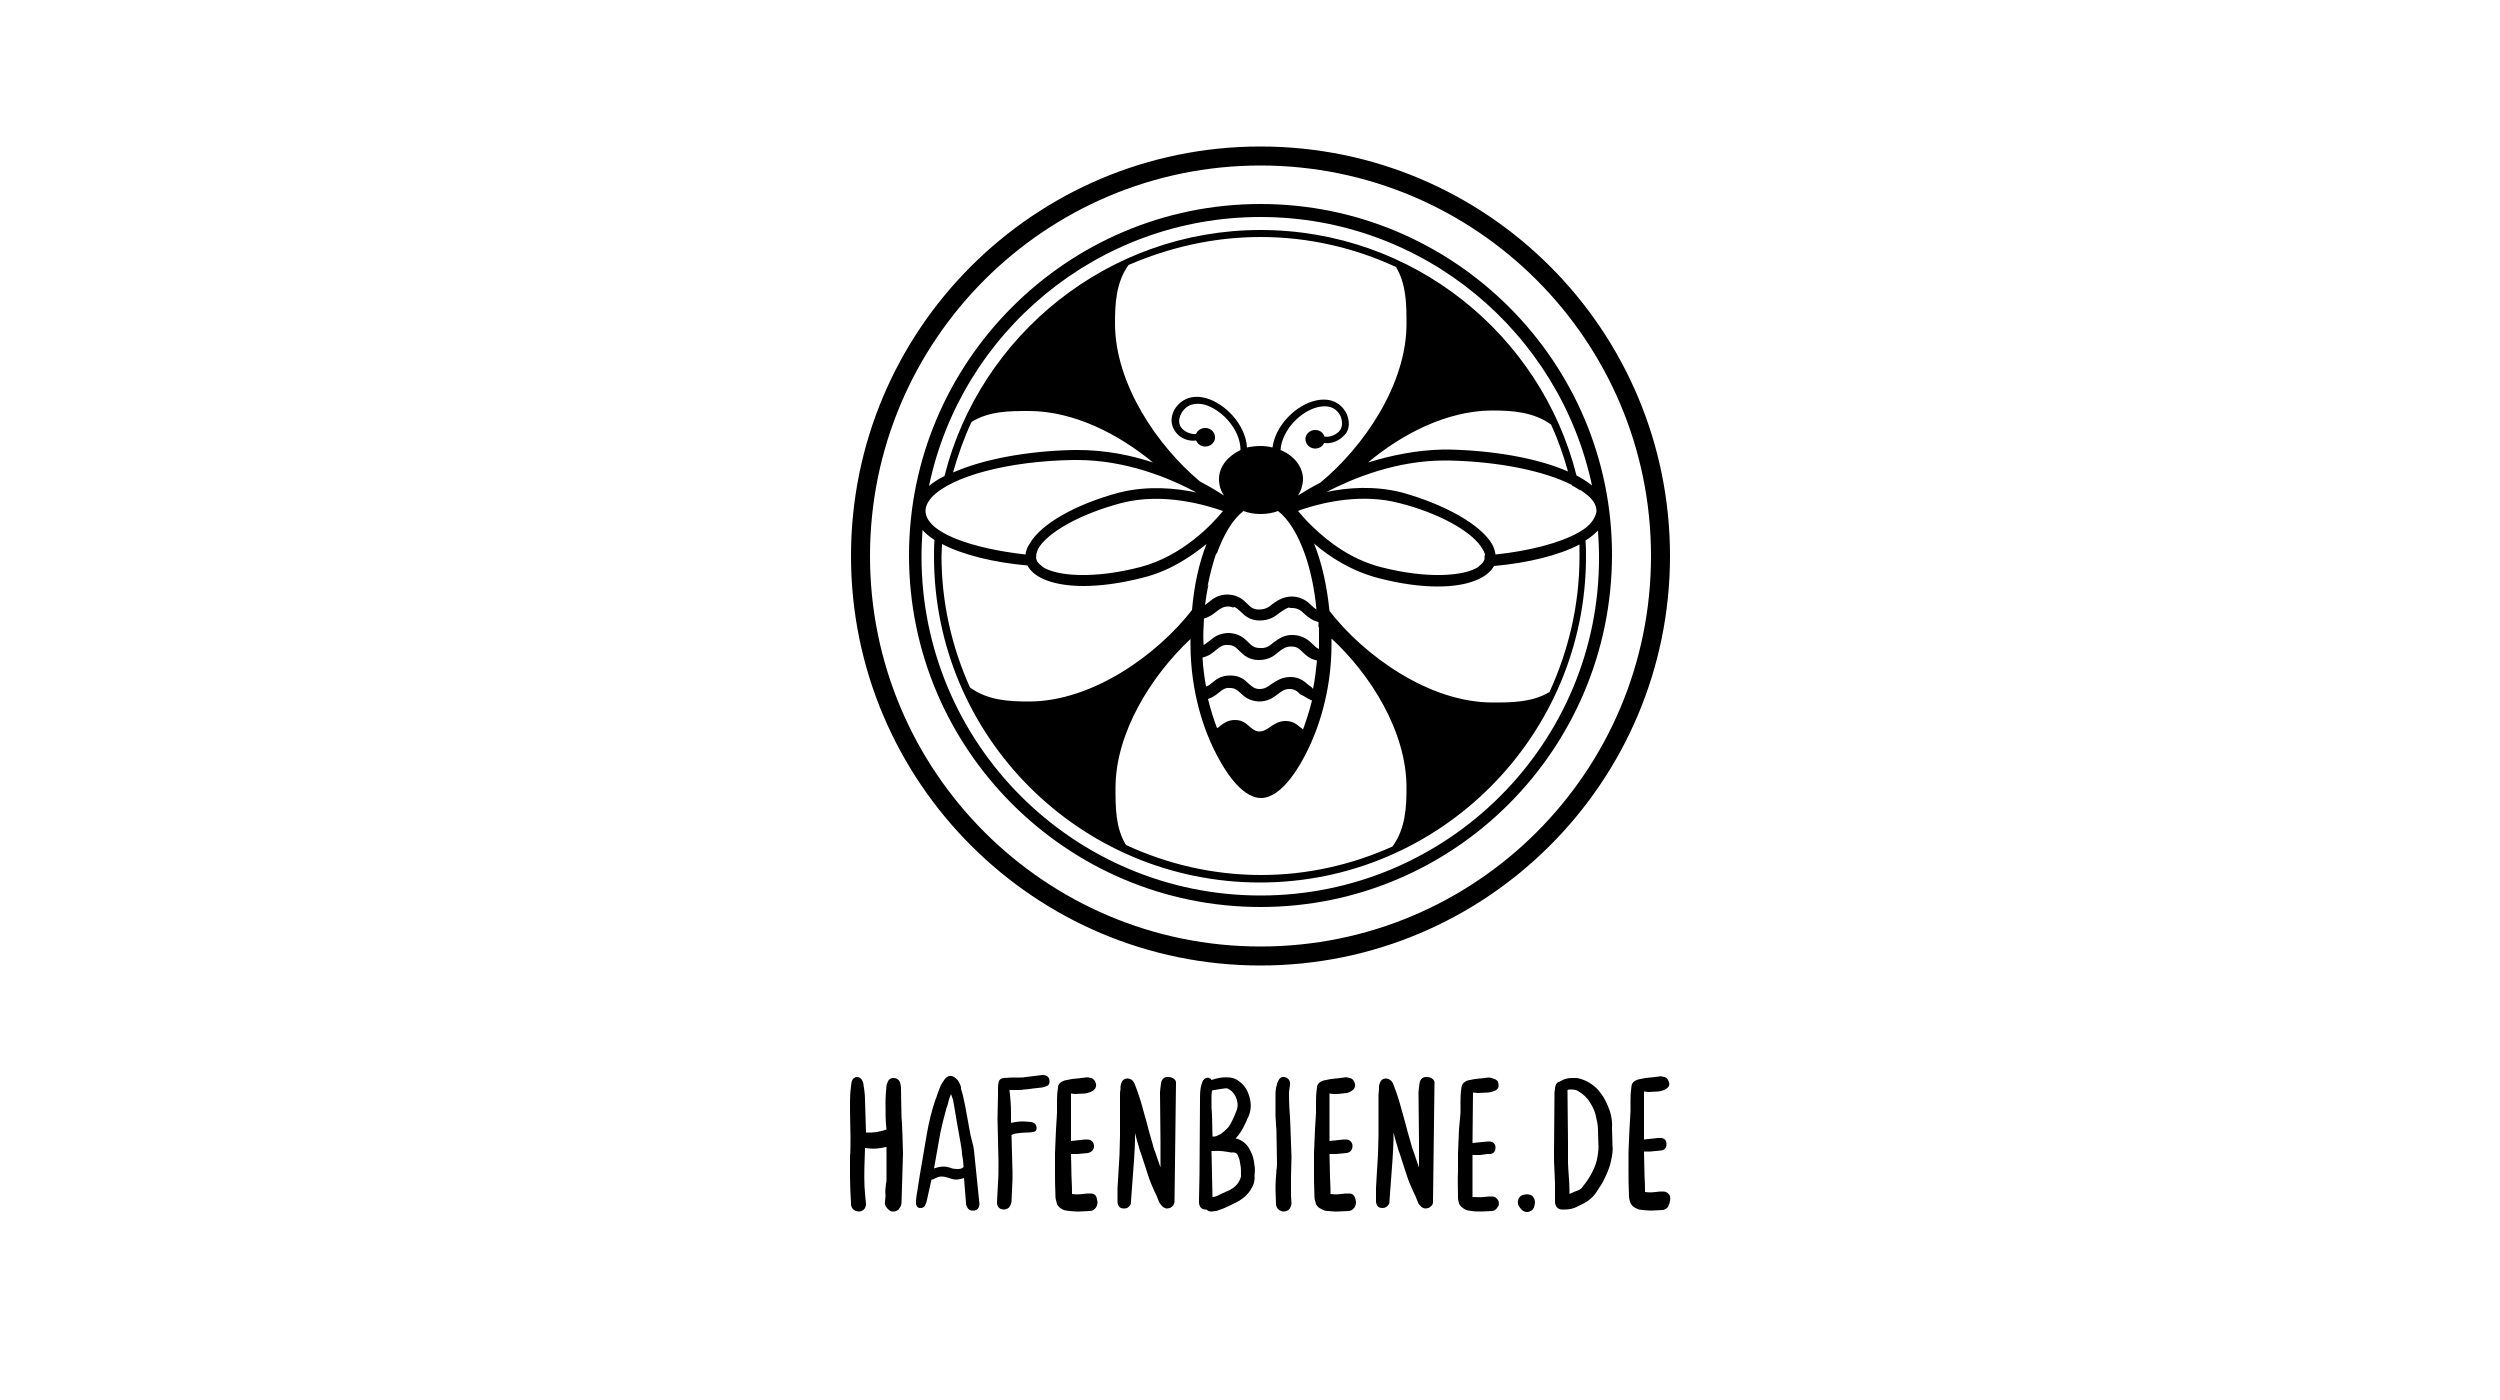 <?xml version="1.0" encoding="utf-8"?>
<!-- Generator: $$$/GeneralStr/196=Adobe Illustrator 27.6.0, SVG Export Plug-In . SVG Version: 6.00 Build 0)  -->
<svg version="1.1" id="Ebene_1" xmlns="http://www.w3.org/2000/svg" xmlns:xlink="http://www.w3.org/1999/xlink" x="0px" y="0px"
	 viewBox="0 0 500 280" style="enable-background:new 0 0 500 280;" xml:space="preserve">
<g>
	<g>
		<g>
			<path d="M191.7,216.3l-0.2-0.3c-0.1-0.1-0.2-0.2-0.3-0.3c-0.4-0.4-0.9-0.6-1.3-0.5c-0.3,0-0.7,0.3-1,0.7s-0.6,0.9-0.8,1.3
				l-0.5,1.3c-0.2,0.5-0.3,1-0.5,1.4c-0.8,2.3-1.3,4.5-1.7,6.7l-1.4,8.2l-0.6,3.8c-0.1,0.3-0.1,0.8-0.2,1.5c0,0.2,0,0.4,0,0.7
				c0.1,0.4,0.3,0.8,0.8,0.8s0.8-0.1,1-0.5c0.1-0.3,0.2-0.4,0.3-0.7l1-4.5c0.5,0.1,0.8-0.5,1.9-0.6c1.2,0,1.8,0.5,2.8,0.6
				c0.7,0.1,1.8-0.3,1.8-0.3l0.4,5c0,0.3,0,0.4,0.1,0.5c0.2,0.7,0.7,1.1,1.3,1c0.1,0,0.2,0,0.3,0c0.6-0.1,0.9-0.5,1-1.2l-1.1-10.8
				c-0.1-0.4-0.1-0.9-0.3-1.5l-0.2-0.8l-0.2-0.8l-1.1-6c-0.3-1.4-0.5-2.4-0.8-3.2C192.3,217.4,192,216.8,191.7,216.3z M191.4,224.6
				c0.3,1.6,0.5,2.8,0.7,3.9c0.1,0.8,0.3,1.5,0.3,2.3l0.2,1.2l0.1,1.2v0.2c0,0-0.3,0.5-1.5,0.4c-1.1-0.1-0.8-0.2-1.7-0.4
				c-1.3-0.3-2.7,0.3-2.7,0.3l1.3-7.3c0.3-1.4,0.7-3,1.2-4.8c0.2-0.4,0.3-1,0.5-1.7l0.4-1.1l0.1,0.3c0.1,0.3,0.2,0.6,0.3,0.8
				l0.4,2.3L191.4,224.6z"/>
			<path d="M180.4,224.8c0-0.6-0.1-1-0.1-1.4l-0.1-5.3v-0.7c-0.1-0.4-0.1-0.7-0.2-0.9c-0.2-0.6-0.7-0.9-1.3-0.9s-1,0.3-1.2,0.9
				c-0.1,0.3-0.2,0.4-0.2,0.7c-0.1,0.9-0.2,2.1-0.2,3.4c0,2,0,3.8,0.2,5.3l-1,0.3c-0.3,0.1-0.7,0.1-0.8,0.2c-0.3,0-0.7,0.1-1.1,0.1
				h-1.1h-0.1l-0.2-6.5c0-0.9-0.1-1.9-0.3-3c0-0.3-0.1-0.5-0.2-0.8c-0.2-0.5-0.6-0.8-1.1-0.8h-0.1h-0.1c-0.5,0.2-0.8,0.5-0.9,1.1
				l-0.1,0.8c0,0.3-0.1,0.6-0.1,0.8c-0.1,1.1-0.1,2.3-0.1,3.8l0.1,5.6c0,1.4,0,2.8-0.1,3.8c0,0.4,0,1,0,1.7v1.6
				c0,2.4,0.1,4.5,0.2,6.1v0.3c0.2,0.9,0.8,1.3,1.7,1.3c0.8-0.1,1.3-0.7,1.3-1.5l-0.2-2.1c0-0.6-0.1-1.1-0.1-1.4
				c-0.1-2.3,0-4.8,0.1-7.7l0.9,0.1c0.9,0.1,2,0,3.3-0.3h0.1v6.3c0,0.3,0,0.7-0.1,1c-0.1,0.8-0.2,1.7-0.1,2.3v0.3l-0.1,1.1
				c-0.1,0.6,0.2,1.1,0.8,1.6c0.3,0.3,0.6,0.3,0.9,0.3h0.1c0.3,0,0.7-0.2,0.9-0.4c0.3-0.4,0.6-0.8,0.6-1.3l0.3-9.9
				c0-1.3-0.1-2.4-0.1-3.4L180.4,224.8z"/>
			<path d="M218.1,238.7c-0.5,0-1,0-1.6,0.1c-0.7,0.1-1.3,0.1-2.1,0c0-0.1,0-0.2,0-0.3c0-0.4,0-1.4-0.1-3.1l-0.1-4.6
				c0.3,0,0.8,0,1.3,0l2.1-0.2c0.8-0.2,1.2-0.7,1.2-1.4s-0.5-1.3-1.3-1.3c-0.2,0-0.3,0-0.5,0l-2.8,0.3v-9.5l0.8,0.1l1.9-0.1
				c0.3,0,0.4-0.1,0.6-0.1c0.3-0.1,0.7-0.2,1-0.4c0.5-0.3,0.8-0.8,0.7-1.4c-0.2-0.8-0.6-1.1-1-1.2c-0.4-0.1-0.8-0.2-1.1-0.1
				c-0.7,0.1-1.6,0.2-2.7,0.3c-0.6,0.1-1.1,0.2-1.5,0.3c-0.3,0.1-0.7,0.3-0.9,0.5c-0.3,0.3-0.4,0.6-0.4,0.9
				c-0.2,1.3-0.2,2.3-0.2,2.9c0,0.8,0,1.5,0,2.2l-0.2,3.3c-0.1,1.5-0.1,3.1-0.2,4.7v1.8c0,0.8,0,1.3,0,1.8c0,1.5,0,3.3,0.1,5.3
				c0,0.3,0.2,0.8,0.3,1.3c0.1,0.3,0.3,0.4,0.4,0.6c0.5,0.4,1,0.7,1.4,0.7l0.7,0.1c0.4,0,0.8,0.1,1.3,0.1c0.3,0,0.5,0,0.8,0l2-0.1
				c0.5,0,0.9-0.3,1.2-0.7c0.3-0.5,0.4-1.1,0.2-1.6C219.3,239,218.8,238.7,218.1,238.7z"/>
			<path d="M233.8,215.4c-0.9-0.1-1.5,0.4-1.6,1.3c-0.1,0.8-0.2,1.4-0.2,1.8l0.1,9.9v5.1l-1.1-3.2c-0.3-0.7-0.4-1.2-0.5-1.6
				c-0.3-1.1-0.7-2.3-1-3.6l-1-3.6c-0.3-1.1-0.8-2.8-1.6-4.8l-0.1-0.2c-0.3-0.5-0.7-0.8-1.3-0.8c-0.7,0-1.1,0.4-1.3,1.1l-0.1,0.5
				v0.3c0,0.1,0,0.2,0,0.3c-0.1,0.3-0.1,0.8-0.1,1.3v7.9c0,1.3-0.1,2.7-0.1,3.9l-0.4,6.7v2.6c0,0.2,0,0.4,0.1,0.6
				c0.2,0.6,0.6,0.8,1.2,0.8c0.7,0,1-0.3,1.3-0.8c0.1-0.2,0.1-0.4,0.1-0.7l0.6-8.1c0.1-1.8,0.2-3.1,0.2-4v-1.5l0.5,1.9
				c0.3,0.8,0.4,1.6,0.7,2.2l1.4,4.3c0.4,1.3,0.9,2.4,1.3,3.3c0.3,0.6,0.6,1.2,0.8,1.8l0.1,0.3c0.1,0.2,0.2,0.3,0.2,0.3
				c0.2,0.3,0.4,0.5,0.6,0.7c0.3,0.2,0.6,0.3,0.8,0.3c0.2,0,0.4-0.1,0.6-0.1c0.5-0.3,0.8-0.6,0.9-1.2l0.3-23.9
				C235.2,216,234.7,215.5,233.8,215.4z"/>
			<path d="M258.3,231.4l-0.2-5.6c0-0.9-0.1-1.7-0.1-2.3c-0.1-1.3-0.2-2.8-0.2-4.7c0-0.3,0-0.7,0.1-1.1l0.1-0.8
				c0.1-0.7-0.3-1.2-0.8-1.4c-0.7-0.3-1.3,0-1.6,0.8c-0.1,0.2-0.2,0.3-0.2,0.6c-0.3,0.8-0.3,1.5-0.3,2.3v3.9l0.1,1.9
				c0.1,0.8,0.1,1.4,0.1,1.8l0.1,5.8c0,0.5,0,0.9-0.1,1.3c-0.1,1.3-0.2,2.6-0.2,3.9l0.1,3c0,0.4,0.2,0.8,0.4,1
				c0.3,0.3,0.7,0.5,1.1,0.5h0.1c0.4,0,0.8-0.2,1-0.4c0.3-0.3,0.4-0.7,0.5-1.1l-0.1-1.7c0-1.5,0-2.8,0-3.7L258.3,231.4z"/>
			<path d="M269.8,238.7c-0.5,0-1,0-1.6,0.1c-0.7,0.1-1.3,0.1-2.1,0c0-0.1,0-0.2,0-0.3c0-0.4,0-1.4-0.1-3.1l-0.1-4.6
				c0.3,0,0.8,0,1.3,0c0,0,1.3-0.1,2.1-0.2c0.8-0.1,1.2-0.7,1.2-1.4s-0.5-1.3-1.3-1.3c-0.2,0-0.3,0-0.5,0l-2.8,0.3v-9.5l0.8,0.1
				c0,0,1.3,0,1.7-0.1c0.3,0,0.8-0.1,1-0.1c0.3-0.1,0.6-0.2,0.9-0.4c0.5-0.3,0.8-0.8,0.7-1.4c-0.2-0.8-0.6-1.1-1-1.2
				s-0.8-0.2-1.2-0.1c-0.7,0.1-1.5,0.2-2.6,0.3c-0.6,0.1-1.1,0.2-1.5,0.3c-0.3,0.1-0.7,0.3-0.9,0.5c-0.3,0.3-0.4,0.6-0.4,0.9
				c-0.2,1.3-0.2,2.3-0.2,2.9c0,0.8,0,1.5,0,2.2l-0.2,3.3c-0.1,1.5-0.1,3.1-0.2,4.7v1.8c0,0.8,0,1.3,0,1.8c0,1.5,0,3.3,0.1,5.3
				c0,0.5,0.2,0.8,0.3,1.3c0.1,0.3,0.3,0.4,0.4,0.6c0.5,0.4,1.1,0.6,1.3,0.7c0.3,0.1,0.7,0.1,0.7,0.1c0.4,0,0.8,0.1,1.3,0.1
				c0.3,0,0.5,0,0.8,0l2-0.1c0.5,0,0.9-0.3,1.2-0.7c0.3-0.5,0.4-1.1,0.2-1.6C270.9,239,270.5,238.7,269.8,238.7z"/>
			<path d="M285.5,215.4c-0.9-0.1-1.5,0.4-1.6,1.3c-0.1,0.8-0.2,1.4-0.2,1.8l0.1,9.9v5.1l-1.1-3.2c-0.3-0.7-0.4-1.2-0.5-1.6
				c-0.3-1.1-0.7-2.3-1-3.6l-1-3.6c-0.3-1.1-0.8-2.8-1.6-4.8l-0.1-0.2c-0.3-0.5-0.8-0.8-1.3-0.8c-0.7,0-1.1,0.4-1.3,1.1
				c0,0-0.1,0.3-0.1,0.5c0,0.2,0,0.3,0,0.5c0,0.2-0.1,0.8-0.1,1.3v7.9c0,1.3-0.1,2.7-0.1,3.9c0,0-0.4,6.3-0.4,6.7c0,0.7,0,2.6,0,2.6
				c0,0.2,0,0.4,0.1,0.6c0.2,0.6,0.6,0.8,1.2,0.8s1-0.3,1.3-0.8c0.1-0.2,0.1-0.4,0.1-0.7l0.6-8.1c0.1-1.8,0.2-3.1,0.2-4v-1.5
				l0.5,1.9c0.3,0.8,0.4,1.6,0.7,2.2l1.4,4.3c0.4,1.3,0.9,2.4,1.3,3.3c0.3,0.6,0.6,1.2,0.8,1.8c0,0,0.2,0.5,0.3,0.7
				c0.2,0.3,0.4,0.5,0.6,0.7c0.3,0.2,0.6,0.3,0.8,0.3c0.2,0,0.4-0.1,0.6-0.1c0.5-0.3,0.9-0.6,0.9-1.2l0.3-23.9
				C286.9,216,286.4,215.5,285.5,215.4z"/>
			<path d="M207.3,225.4c-0.1-0.6-0.5-0.9-1.1-1c-0.3,0-1.9-0.3-3.6,0.1c-0.7,0.1-0.3,0.1-0.4,0.1v-0.8c0-0.4,0-0.8,0-1.2
				c0-1.4-0.1-2.9-0.3-4.6h1.4c0.6,0,1.1,0,1.5-0.1c0.5,0,1.1-0.1,1.8-0.2l1.8-0.2l0.4-0.1c0.6-0.2,1.2-0.3,1.1-1.3
				c-0.1-0.9-0.8-1.1-1.4-1.1l-3.3,0.4c-0.4,0.1-0.8,0.1-1.1,0.1h-0.8h-0.8c-0.7,0-1.3,0.1-1.8,0.1c-0.6,0.1-0.9,0.4-1,0.9
				c-0.1,0.5-0.1,1-0.1,1.3s0,0.8,0,1.2l-0.1,4.7l0.2,8.7c0,1.6,0,3-0.1,4.2l-0.2,3.8v0.3c0.1,0.7,0.5,1.1,1.2,1.2
				c0.3,0,0.5,0,0.7-0.1c0.3-0.1,0.6-0.3,0.8-0.8c0.1-0.2,0.1-0.3,0.2-0.6l0.2-4.6c0-0.6,0-1,0-1.4l-0.2-7.4c0,0,0.3-0.2,0.9-0.3
				c1.8-0.3,2.5-0.1,3.3-0.3C207.1,226.4,207.4,226,207.3,225.4z"/>
			<path d="M250.9,233.1c-0.1-1-0.3-2-0.8-2.9c-0.6-1.3-1.6-2.2-2.9-2.5h-0.1c0.8-0.8,1.4-1.8,1.9-2.9c0.3-0.5,0.4-1,0.7-1.5
				c0.6-1.4,0.6-2.9,0-4.5c-0.3-0.9-0.9-1.8-1.7-2.4c-0.7-0.6-1.3-0.8-2-0.9c-1.1-0.1-1.9,0-2.7,0.2l-0.7,0.2l-0.3,0.1
				c-0.1-0.2-0.2-0.3-0.3-0.3c-0.3-0.2-0.5-0.2-0.8-0.1c-0.3,0.1-0.4,0.3-0.6,0.5c-0.1,0.2-0.2,0.5-0.3,0.8
				c-0.3,0.9-0.3,2.1-0.3,3.3l-0.1,14.7l-0.1,5v0.7c0.1,0.8,0.5,1.3,1.3,1.3h0.2l0.1,0.1c0.3,0.3,0.7,0.3,1,0.3l0.7-0.1
				c0.3,0,0.5-0.1,0.7-0.2c0.3-0.1,0.7-0.2,1.1-0.4l1.3-0.6c0.5-0.3,0.8-0.4,1.2-0.6c0.6-0.3,1.1-0.7,1.6-1.1
				c0.4-0.4,0.8-0.8,1.1-1.3c0.6-0.9,0.9-1.8,0.8-2.8C251,234.2,251,233.6,250.9,233.1z M245.5,217.7c0.4,0.2,0.5,0.3,0.8,0.5
				c0.8,0.8,1.1,1.6,1.2,2.4c0.1,0.7-0.1,1.3-0.3,1.8c0,0-0.5,1.3-1.1,2.4c-0.4,0.7-1,1.3-1.7,1.8c-0.2,0.2-0.4,0.3-0.7,0.4
				c-0.3,0.2-0.6,0.3-0.8,0.3c-0.1,0-0.3,0-0.4,0l-0.1-4.3l-0.1-1.5v-2.5l0.1-0.9c0,0,0.9-0.2,1.7-0.3
				C244.8,217.7,245.4,217.6,245.5,217.7z M247.6,231.2c0.3,0.5,0.4,1.2,0.5,1.9c0.1,0.5,0.1,1.2,0.1,2.1c0,0.2-0.1,0.4-0.2,0.7
				c-0.3,0.7-0.8,1.3-1.4,1.7c-0.4,0.3-0.8,0.5-1.3,0.7c-0.4,0.2-1,0.4-1.7,0.8c-0.4,0.2-0.8,0.3-1.1,0.3l-0.1-4.6l-0.1-4.6h0.5
				c1.2-0.1,2.3,0.1,3.4,0.3h0.1C247,230.4,247.5,230.7,247.6,231.2z"/>
			<path d="M297.7,215.5c-0.7,0.1-1.6,0.2-2.7,0.3c-0.6,0.1-1.1,0.2-1.5,0.3c-0.3,0.1-0.6,0.3-0.8,0.5c-0.3,0.3-0.3,0.6-0.4,0.8
				c-0.2,1.3-0.2,2.3-0.2,2.9c0,0.8,0,1.5,0,2.3l-0.3,3.3c-0.1,1.5-0.1,3.1-0.2,4.8v1.8c0,0.8,0,1.3,0,1.8c-0.1,1.6,0,3.3,0,5.3
				c0,0.3,0.1,0.8,0.3,1.3c0.1,0.2,0.3,0.4,0.4,0.5c0.5,0.4,0.9,0.6,1.3,0.7l0.7,0.1c0.6,0.1,1.3,0.1,2.1,0.1l2-0.1
				c0.4,0,0.8-0.3,1-0.6c0.1-0.2,0.2-0.3,0.3-0.4c0.1-0.3,0.1-0.7,0-1c-0.3-0.6-0.7-0.9-1.3-0.9c-0.5,0-1,0-1.6,0.1
				c-0.7,0.1-1.4,0-2.2,0h-0.1c0-0.1,0-0.3,0-0.4c0-0.4,0-1.5,0-3.2v-4.8c0.4,0,0.9,0,1.4,0l1.6-0.2h0.3h0.3c0.7-0.1,1-0.6,1-1.3
				s-0.4-1.1-1.1-1.2c-0.2,0-0.3,0-0.5,0l-3,0.3l0.1-10.1l1,0.1l2-0.1c0.3,0,0.4-0.1,0.6-0.1c0.3-0.1,0.7-0.2,0.9-0.3
				c0.5-0.3,0.7-0.7,0.6-1.3c-0.1-0.7-0.5-0.9-0.8-1C298.4,215.6,298,215.5,297.7,215.5z"/>
		</g>
		<path d="M305.8,238.9c-0.4-0.1-0.8,0-1.3,0.1c-0.5,0.2-0.8,0.6-0.9,1.1c-0.1,0.5,0,1,0.3,1.3c0.2,0.3,0.3,0.4,0.5,0.6
			c0.3,0.3,0.7,0.4,1,0.4c0.2,0,0.3,0,0.5-0.1c0.6-0.2,0.9-0.6,1-1.2l0.1-0.6c0-0.3-0.1-0.7-0.3-1
			C306.5,239.1,306.2,239,305.8,238.9z"/>
		<path d="M322,222.3c-0.5-1.4-1.1-2.7-1.8-3.6c-1-1.4-2.4-2.4-4-2.9c-0.3-0.1-0.7-0.2-1.1-0.2h-0.9c-0.6,0-1.2,0.2-1.7,0.4
			l-0.3,0.2c-0.1,0-0.2,0.1-0.2,0.1c-0.5,0.1-0.8,0.4-0.9,0.9c-0.1,0.2-0.1,0.3-0.1,0.5l-0.1,0.8l-0.1,12.3c0,1,0,2.2,0.1,3.5
			l0.1,2.4v3v0.8c0.1,0.8,0.5,1.3,1.3,1.4c0.3,0,0.4,0,0.7,0c0.9,0,1.7-0.2,2.3-0.5l1.4-0.7c1-0.5,1.8-1.2,2.4-2
			c0.3-0.5,0.8-1.2,1.3-2c0.8-1.5,1.5-3,1.8-4.5c0.3-1.3,0.4-2.3,0.3-3.1l-0.1-3.4C322.5,224.5,322.3,223.3,322,222.3z M313.9,238.8
			c0-1.8-0.1-3.3-0.2-4.4c0-0.4-0.1-1.1-0.1-1.8v-4.2l-0.1-9.8V218c0.2-0.1,0.4-0.1,0.8-0.1c0.5,0,1,0.1,1.3,0.3
			c1,0.6,1.8,1.3,2.4,2.3c0.6,0.9,1.1,2,1.3,3.3c0.2,0.8,0.3,1.6,0.3,2.4c0,1.3,0.1,2.3,0.1,3.2c0,0.7-0.1,1.5-0.3,2.5
			c-0.3,1.3-0.9,2.6-1.8,4c-0.1,0.2-0.3,0.4-0.5,0.7l-0.6,0.8c-0.2,0.3-0.4,0.4-0.7,0.6C315.2,238.2,314.5,238.5,313.9,238.8
			C314,238.7,314,238.8,313.9,238.8z"/>
		<path d="M334,239.2c-0.3-0.6-0.8-0.9-1.3-0.9c-0.5,0-1,0-1.6,0.1c-0.7,0.1-1.4,0.1-2.1,0c0-0.1,0-0.2,0-0.3c0-0.4,0-1.5-0.1-3.1
			l-0.1-4.7c0.4,0,0.8,0,1.3,0l2.1-0.2c0.8-0.1,1.1-0.6,1.1-1.3c0-0.7-0.4-1.2-1.2-1.2c-0.2,0-0.3,0-0.5,0l-2.8,0.3v-9.6l0.9,0.1
			l1.9-0.1c0.3,0,0.4-0.1,0.6-0.1c0.3-0.1,0.7-0.2,1-0.4c0.5-0.3,0.8-0.8,0.6-1.3c-0.2-0.8-0.6-1-0.9-1.1c-0.4-0.1-0.8-0.2-1.1-0.1
			c-0.7,0.1-1.6,0.2-2.7,0.3c-0.6,0.1-1.1,0.2-1.5,0.3c-0.3,0.1-0.7,0.3-0.9,0.5c-0.3,0.3-0.4,0.6-0.4,0.9c-0.2,1.3-0.2,2.2-0.2,2.9
			s0,1.5,0,2.2l-0.2,3.3c-0.1,1.5-0.1,3.1-0.2,4.7v1.8c0,0.8,0,1.3,0,1.8c0,1.5,0,3.3,0.1,5.3c0,0.3,0.1,0.8,0.3,1.3
			c0.1,0.3,0.3,0.4,0.4,0.6c0.5,0.4,1,0.6,1.3,0.7l0.7,0.1c0.3,0,0.8,0.1,1.3,0.1c0.3,0,0.5,0,0.8,0l1.9-0.1c0.4,0,0.8-0.3,1.1-0.6
			C334.1,240.3,334.1,239.7,334,239.2z"/>
	</g>
	<g>
		<path d="M252.1,29.3c-45.3,0-81.9,36.7-81.9,81.9s36.7,81.9,81.9,81.9s81.9-36.7,81.9-81.9S297.4,29.3,252.1,29.3z M252.1,189.3
			c-43.1,0-78.1-35-78.1-78.1s35-78.1,78.1-78.1c43.1,0,78.1,35,78.1,78.1S295.3,189.3,252.1,189.3z"/>
		<path d="M252.1,40.8c-38.8,0-70.3,31.6-70.3,70.3c0,38.8,31.6,70.3,70.3,70.3c38.8,0,70.2-31.5,70.3-70.3
			C322.5,72.4,290.9,40.8,252.1,40.8z M252.1,179.1c-37.4,0-67.8-30.4-67.8-67.8c0-1.8,0.1-3.5,0.2-5.3c0.6,0.7,1.5,1.4,2.4,2
			c-0.1,1.1-0.1,2.2-0.1,3.3c0,36,29.2,65.2,65.2,65.2c36,0,65.2-29.3,65.2-65.2c0-1.1,0-2.1-0.1-3.2c1-0.6,1.8-1.3,2.5-2
			c0.1,1.7,0.2,3.5,0.2,5.2C320,148.7,289.5,179.1,252.1,179.1z M252.1,43.4c32.6,0,59.8,23.1,66.3,53.7c-0.9-0.7-1.9-1.4-3.1-2
			C308.2,66.9,282.6,46,252.1,46C221.7,46,196,67,188.9,95.2c-1.2,0.6-2.3,1.3-3.1,2C192.2,66.5,219.5,43.4,252.1,43.4z
			 M317.1,105.6C317.1,105.6,317.1,105.5,317.1,105.6c-0.4,0.3-0.9,0.6-1.4,0.9c0,0,0,0,0,0c-3.7,2.1-9.9,3.7-16.6,4.4
			c-0.1-0.7-0.3-1.4-0.7-2.1c-2.3-3.9-9.4-7.9-18-10.3c-5.5-1.4-10.9-1-15.1-0.1c5.4-2.8,14-6.3,23.6-6.3c0.2,0,0.4,0,0.7,0
			c0,0,0.1,0,0.1,0c10.1,0.2,19.2,2.1,24.7,4.9c0,0,0,0,0,0.1c0.6,0.3,1.2,0.7,1.7,1c0,0,0-0.1,0-0.1c0.7,0.5,1.4,1,1.9,1.5
			c0.9,0.9,1.3,1.8,1.3,2.8C319.1,103.4,318.4,104.6,317.1,105.6z M185.1,102.2c0-0.9,0.4-1.8,1.3-2.8c4-4.2,15.4-7.2,28.2-7.4
			c0.3,0,0.5,0,0.8,0c9.8,0,18.5,3.6,23.9,6.5c-4.2-0.9-9.8-1.4-15.4,0c-8.7,2.3-15.8,6.3-18,10.3c-0.5,0.7-0.7,1.4-0.8,2.1
			C194.5,109.7,185.2,106.6,185.1,102.2z M279.8,100.6c0.5,0.1,1,0.3,1.5,0.4c7.4,2.1,13.4,5.6,15.2,8.8c0.3,0.5,0.5,0.9,0.5,1.3
			c0,0,0,0-0.1,0c0,0.3,0,0.6,0,0.8c-0.2,0.5-0.6,1-1.2,1.4c0,0,0,0,0.1,0c-2.9,2-10.5,2.5-19.7,0.1c-5.8-1.5-10.4-5-13.4-7.9
			c0,0,0,0,0,0c-1.4-1.3-2.4-2.5-3.1-3.3c0.4-0.2,1-0.4,1.7-0.6c0,0,0,0,0,0C265.1,100.4,272.5,98.7,279.8,100.6z M315.9,111.3
			c0,9.7-2.2,18.8-6,27.1c-3.5,2.1-7.6,2.1-11.4,2.1c-12.7,0-25.7-9.4-32.6-18.3c-0.5-4.9-1.5-9.6-3.1-13.5
			c3.1,2.7,7.5,5.5,12.8,6.9c4.6,1.2,8.6,1.7,12,1.7c6,0,9.9-1.7,11.2-4.1c6.7-0.6,12.9-2.1,17.1-4.3
			C315.9,109.6,315.9,110.4,315.9,111.3z M188.4,108.8c4.2,2.2,10.4,3.7,17.1,4.3c1.2,2.4,5.1,4.1,11.2,4.1c3.3,0,7.4-0.5,12-1.7
			c5.2-1.3,9.4-4.1,12.6-6.7c-1.5,3.8-2.5,8.4-2.9,13.2c-6.9,8.9-19.9,18.3-32.6,18.3c-4,0-8.2-0.2-11.8-2.8
			c-3.6-8-5.7-16.9-5.7-26.3C188.3,110.4,188.4,109.6,188.4,108.8z M252.1,47.4c9.7,0,18.9,2.2,27.1,6c2.1,3.5,2.1,7.6,2.1,11.4
			c0,12.1-8.6,24.6-17.2,31.7c-1.9,1-3.4,1.9-4.5,2.6c0.6-0.9,0.9-1.9,1-3c0.1-2.7-1.8-5-4.5-6.1c0.3-4.1,4.2-7.9,7.6-8.6
			c1.4-0.3,3.3-0.3,4.4,1.8c0.5,1.3,0.4,2.3-0.3,3.1c-0.8,0.8-2,1.2-2.9,1c-0.1-0.3-0.3-0.5-0.4-0.7c-0.8-0.8-2-0.8-2.8-0.1
			c-0.8,0.7-0.8,1.8-0.1,2.6c0.8,0.8,2,0.8,2.8,0.1c0.2-0.2,0.3-0.3,0.4-0.6c1.3,0.2,2.9-0.3,4-1.5c0.7-0.6,1.5-2.1,0.5-4.4
			c-1.2-2.3-3.4-3.2-6.1-2.6c-3.8,0.8-8.1,4.8-8.7,9.4c-0.8-0.2-1.5-0.3-2.3-0.3c-1,0-1.9,0.1-2.8,0.3c-0.3-4.7-4.5-8.9-8.3-9.9
			c-2.7-0.7-4.9,0.2-6.2,2.3c-1.2,2.3-0.3,3.8,0.3,4.6c1,1.3,2.7,1.8,4,1.6c0.1,0.2,0.3,0.4,0.4,0.6c0.8,0.8,2,0.8,2.8,0.1
			c0.8-0.7,0.8-1.8,0.1-2.6c-0.8-0.8-2-0.8-2.8-0.1c-0.3,0.2-0.3,0.4-0.5,0.7c-0.8,0.1-2.1-0.3-2.8-1.1c-0.7-0.8-0.8-1.8-0.1-3.1
			c1.2-2,3.1-2,4.5-1.7c3.4,0.9,7.3,4.9,7.3,9.1c-2.5,1.2-4.3,3.3-4.3,5.8c0,1.2,0.3,2.3,1,3.3c-1.1-0.7-2.7-1.7-4.8-2.8
			c-8.5-7.1-17-19.5-17-31.6c0-4,0.2-8.2,2.7-11.7C233.8,49.5,242.7,47.4,252.1,47.4z M263.8,129c0,0.3,0,0.6,0,0.8
			c-0.5-0.2-0.9-0.6-1.3-1c-0.8-0.8-1.9-1.7-3.8-1.8c-1.9-0.1-3,0.8-4,1.5c-0.8,0.7-1.5,1.2-2.7,1.1c-1.2,0-1.7-0.5-2.4-1.2
			c-0.8-0.8-1.8-1.7-3.8-1.8c-1.9,0-3,0.8-3.8,1.5c-0.5,0.3-0.8,0.7-1.3,0.9c0-0.1,0-0.3,0-0.3c-0.1-1.6,0-3.3,0.1-5
			c1.1-0.3,1.9-0.9,2.5-1.4c0.8-0.6,1.3-1,2.4-1c0.4,0,0.6,0.1,0.9,0.2c0.1,0,0.2-0.1,0.3-0.1c0.4,0.2,0.8,0.5,1.2,0.9
			c0.8,0.8,1.9,1.8,3.8,1.8c2,0,3.1-0.8,4.1-1.6c0.6-0.4,1.1-0.8,1.8-1c0.1,0,0.2,0.1,0.3,0.1c0.1,0,0.2,0,0.4,0h0.1
			c1.1,0.1,1.6,0.5,2.3,1.2c0.7,0.6,1.5,1.3,2.8,1.6c0,0.3,0,0.7,0,1c0,0,0.1,0.1,0.1,0.1C263.8,126.7,263.8,127.9,263.8,129z
			 M262.4,140.1c-0.5,2-1.1,3.9-1.8,5.8c-0.2-0.2-0.3-0.3-0.5-0.4c-0.7-0.6-1.5-1.3-3-1.3c-1.4,0-2.3,0.7-3.1,1.2
			c-0.7,0.5-1.3,0.9-2.2,0.9c-0.9-0.1-1.3-0.5-1.9-1c-0.7-0.6-1.4-1.3-2.9-1.3s-2.3,0.7-3,1.2c-0.2,0.2-0.3,0.3-0.6,0.4
			c-0.7-1.8-1.3-3.8-1.8-5.8c0.9-0.3,1.6-0.8,2.2-1.3c0.7-0.6,1.3-1,2.2-0.9c1,0,1.4,0.4,2.1,1c0.8,0.8,1.8,1.6,3.7,1.7
			c1.8,0,2.9-0.8,3.8-1.5c0.8-0.6,1.3-1,2.3-1c1,0,1.5,0.4,2.2,1.1C260.7,139.1,261.4,139.7,262.4,140.1z M261.7,137
			c-0.8-0.7-1.8-1.6-3.6-1.6c-1.8,0-2.8,0.8-3.8,1.4c-0.8,0.6-1.4,1-2.4,1c-1,0-1.5-0.5-2.2-1.1c-0.8-0.8-1.8-1.6-3.6-1.6h-0.1
			c-1.8,0-2.8,0.8-3.5,1.4c-0.4,0.3-0.8,0.7-1.3,0.8c-0.3-1.8-0.6-3.8-0.7-5.8c1.3-0.3,2-0.9,2.7-1.5c0.8-0.6,1.3-1.1,2.4-1
			c1.1,0,1.6,0.5,2.3,1.2c0.8,0.8,1.9,1.8,3.8,1.8h0.1c1.9,0,3-0.8,3.9-1.6c0.8-0.6,1.4-1.1,2.5-1.1h0.1c1.1,0,1.6,0.5,2.3,1.2
			c0.6,0.6,1.4,1.3,2.8,1.6c-0.2,1.9-0.4,3.8-0.8,5.7C262.5,137.6,262.2,137.3,261.7,137z M263.3,121.9c-0.3-0.2-0.7-0.5-1-0.8
			c-0.8-0.8-1.9-1.7-3.8-1.8c-1.9,0-3,0.8-4,1.5c-0.8,0.7-1.5,1.1-2.7,1.1c-1.2,0-1.7-0.5-2.4-1.2c-0.8-0.8-1.8-1.7-3.8-1.8
			c-1.9,0-3,0.8-3.8,1.5c-0.3,0.2-0.5,0.4-0.8,0.6c0.2-1.4,0.4-2.8,0.7-4.1c-0.1,0.1-0.1,0.3-0.2,0.4c0.5-2.5,1.1-4.8,1.8-6.8
			c0,0.1,0,0.2,0,0.4c1.4-4,3.3-7.1,5.4-8.7c1,0.4,2.2,0.6,3.4,0.6c1.3,0,2.5-0.2,3.5-0.6c2.1,1.6,4,4.7,5.4,8.7c0,0,0,0,0,0
			C262.1,114,262.9,117.8,263.3,121.9z M205.8,82.2c8.8,0,17.8,4.5,24.8,10.3C226.1,91,221,90,215.5,90c-0.3,0-0.5,0-0.8,0
			c-9.5,0.2-18.2,1.9-24.1,4.5c1-3.5,2.2-6.9,3.7-10.1C197.8,82.2,201.9,82.2,205.8,82.2z M244.6,102.2c-2.1,2.6-8.1,9-16.5,11.2
			c-9.2,2.4-16.8,1.9-19.7-0.1c0,0,0.1,0,0.1,0c-0.6-0.4-1.1-0.9-1.2-1.4c-0.1-0.2-0.1-0.5,0-0.8c0,0-0.1,0-0.1,0
			c0.1-0.4,0.2-0.8,0.4-1.3c1.9-3.4,8.7-7.1,16.7-9.2C232.8,98.4,241.4,101.1,244.6,102.2z M223.1,157.6c0-11.1,7.2-22.5,15-29.8
			c0,0.4,0,0.7,0,1.1c0,9.8,2.9,17.4,4.7,21c1.4,2.9,5.1,9.7,9.4,9.7c4.3,0,8-6.8,9.4-9.7c1.8-3.7,4.7-11.2,4.7-21
			c0-0.4,0-0.8,0-1.2c7.8,7.2,15,18.6,15,29.8c0,4-0.2,8.2-2.8,11.8c-8,3.6-16.9,5.7-26.3,5.7c-9.6,0-18.8-2.2-27-6
			C223.1,165.6,223.1,161.5,223.1,157.6z M273.6,92.5c6.9-5.8,15.8-10.3,24.6-10.4c0.1,0,0.2,0,0.3,0c4,0,8.2,0.3,11.7,2.8
			c1.4,3,2.5,6.2,3.4,9.4c-5.9-2.6-14.6-4.2-24-4.4c-0.3,0-0.5,0-0.8,0C283.3,90,278.1,91.1,273.6,92.5z"/>
	</g>
</g>
</svg>
